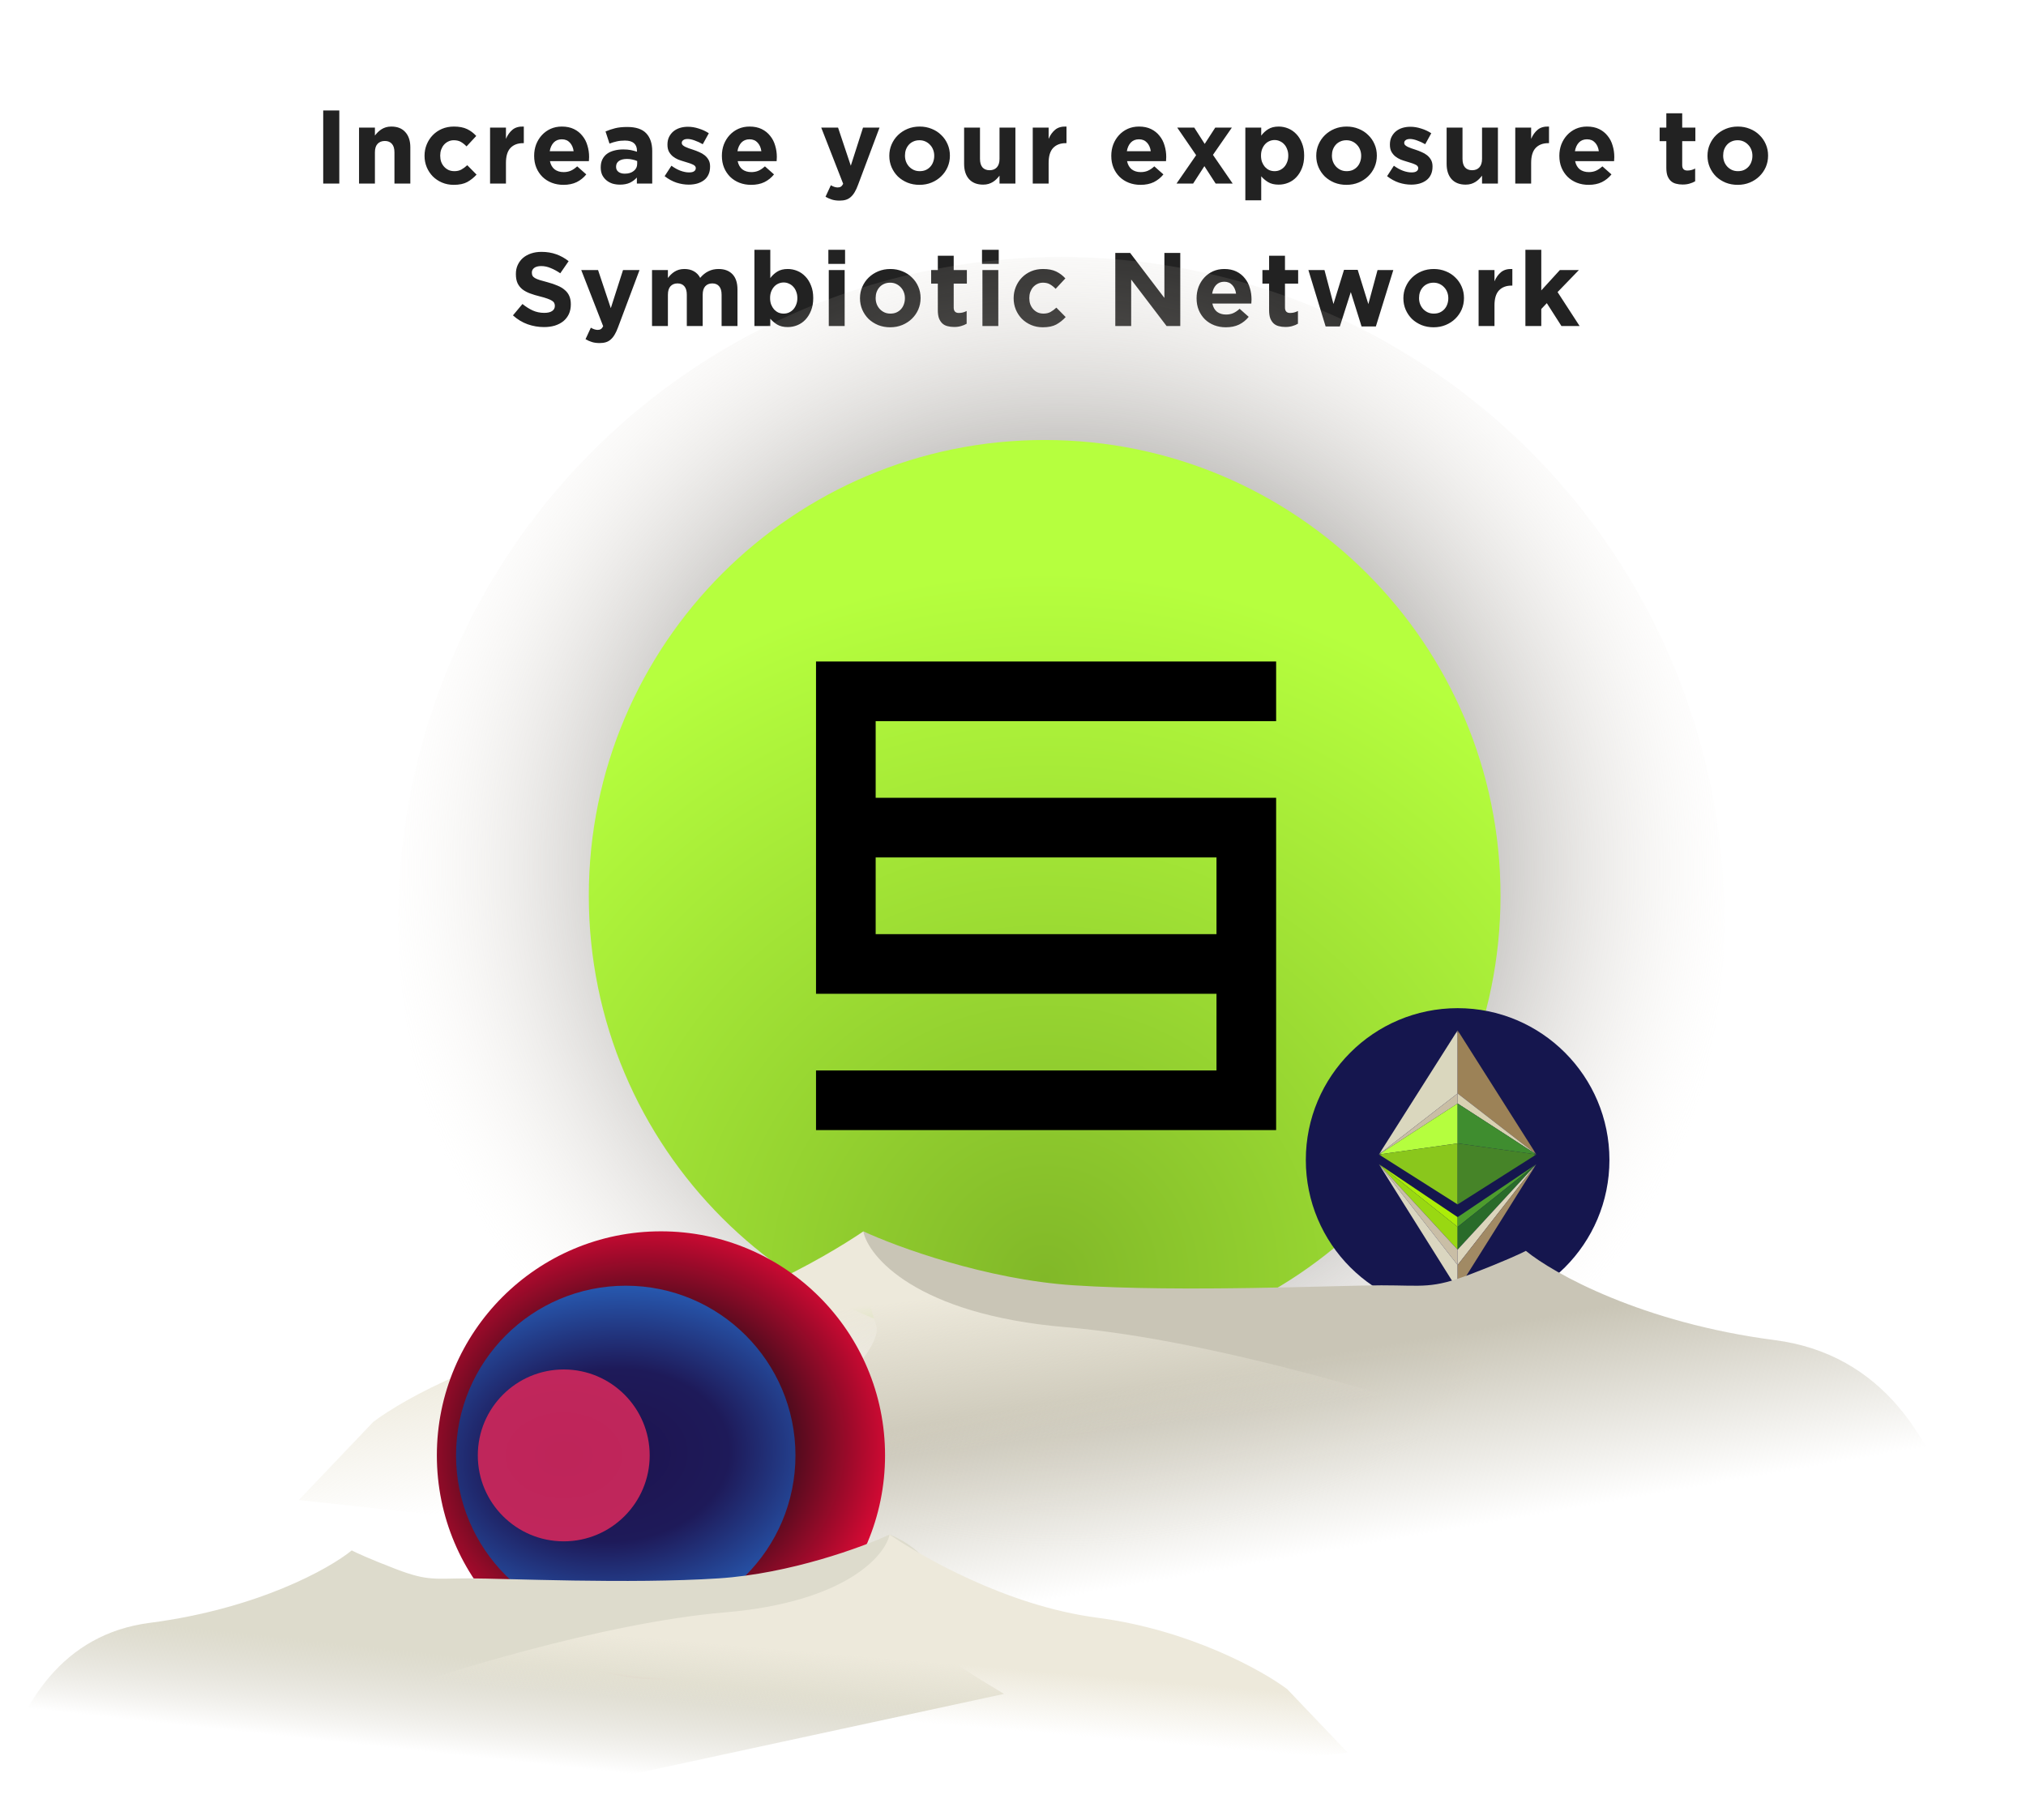 <svg width="640" height="575" viewBox="0 0 640 575" fill="none" xmlns="http://www.w3.org/2000/svg">
<g clip-path="url(#clip0_136_1782)">
<path opacity="0.6" d="M602.884 358.866C608.213 358.866 628.944 353.49 638.643 350.802V104.485H41.293V350.672H62.223C71.62 350.672 125.013 361.777 130.993 361.777C136.973 361.777 151.069 367.757 156.622 367.757C162.175 367.757 171.572 367.757 178.834 369.893C186.095 372.029 192.929 369.893 207.025 369.893H224.965L492.454 365.176C496.31 366.929 509.422 370.645 531.017 371.486C552.612 372.328 567.36 363.423 572.034 358.866H602.884Z" fill="url(#paint0_radial_136_1782)" fill-opacity="0.45"/>
<path d="M107.182 58H102.1V34.9H107.182V58ZM129.62 58H124.604V48.133C124.604 46.945 124.34 46.054 123.812 45.46C123.284 44.844 122.536 44.536 121.568 44.536C120.6 44.536 119.83 44.844 119.258 45.46C118.708 46.054 118.433 46.945 118.433 48.133V58H113.417V40.312H118.433V42.82C118.719 42.446 119.027 42.094 119.357 41.764C119.709 41.412 120.094 41.104 120.512 40.84C120.93 40.576 121.392 40.367 121.898 40.213C122.404 40.059 122.976 39.982 123.614 39.982C125.528 39.982 127.002 40.565 128.036 41.731C129.092 42.897 129.62 44.503 129.62 46.549V58ZM150.543 55.162C149.685 56.108 148.706 56.889 147.606 57.505C146.506 58.099 145.076 58.396 143.316 58.396C141.996 58.396 140.764 58.154 139.62 57.67C138.498 57.186 137.53 56.537 136.716 55.723C135.902 54.887 135.264 53.919 134.802 52.819C134.34 51.697 134.109 50.509 134.109 49.255V49.189C134.109 47.935 134.34 46.747 134.802 45.625C135.264 44.503 135.902 43.524 136.716 42.688C137.53 41.852 138.498 41.192 139.62 40.708C140.764 40.224 142.018 39.982 143.382 39.982C145.054 39.982 146.44 40.246 147.54 40.774C148.64 41.302 149.608 42.028 150.444 42.952L147.375 46.252C146.803 45.658 146.209 45.185 145.593 44.833C144.999 44.481 144.251 44.305 143.349 44.305C142.711 44.305 142.128 44.437 141.6 44.701C141.094 44.943 140.643 45.284 140.247 45.724C139.873 46.164 139.576 46.681 139.356 47.275C139.158 47.847 139.059 48.463 139.059 49.123V49.189C139.059 49.871 139.158 50.509 139.356 51.103C139.576 51.697 139.884 52.214 140.28 52.654C140.676 53.094 141.149 53.446 141.699 53.71C142.249 53.952 142.865 54.073 143.547 54.073C144.383 54.073 145.109 53.908 145.725 53.578C146.363 53.226 146.99 52.764 147.606 52.192L150.543 55.162ZM165.469 45.229H165.205C163.533 45.229 162.213 45.735 161.245 46.747C160.299 47.759 159.826 49.332 159.826 51.466V58H154.81V40.312H159.826V43.876C160.332 42.666 161.025 41.698 161.905 40.972C162.785 40.246 163.973 39.916 165.469 39.982V45.229ZM186.093 49.651C186.093 49.893 186.082 50.102 186.06 50.278C186.06 50.454 186.049 50.663 186.027 50.905H173.718C173.96 52.049 174.455 52.918 175.203 53.512C175.973 54.084 176.919 54.37 178.041 54.37C178.877 54.37 179.625 54.227 180.285 53.941C180.945 53.655 181.627 53.193 182.331 52.555L185.202 55.096C184.366 56.13 183.354 56.944 182.166 57.538C180.978 58.11 179.581 58.396 177.975 58.396C176.655 58.396 175.423 58.176 174.279 57.736C173.157 57.296 172.178 56.669 171.342 55.855C170.528 55.041 169.89 54.084 169.428 52.984C168.966 51.862 168.735 50.619 168.735 49.255V49.189C168.735 47.935 168.944 46.747 169.362 45.625C169.802 44.503 170.407 43.524 171.177 42.688C171.947 41.852 172.86 41.192 173.916 40.708C174.994 40.224 176.182 39.982 177.48 39.982C178.954 39.982 180.23 40.246 181.308 40.774C182.386 41.302 183.277 42.017 183.981 42.919C184.707 43.799 185.235 44.822 185.565 45.988C185.917 47.132 186.093 48.331 186.093 49.585V49.651ZM181.209 47.77C181.055 46.648 180.659 45.746 180.021 45.064C179.383 44.36 178.536 44.008 177.48 44.008C176.424 44.008 175.566 44.349 174.906 45.031C174.268 45.713 173.85 46.626 173.652 47.77H181.209ZM206.034 58H201.183V56.086C200.567 56.768 199.83 57.318 198.972 57.736C198.114 58.132 197.069 58.33 195.837 58.33C195.001 58.33 194.209 58.22 193.461 58C192.735 57.758 192.097 57.406 191.547 56.944C190.997 56.482 190.557 55.921 190.227 55.261C189.919 54.579 189.765 53.798 189.765 52.918V52.852C189.765 51.884 189.941 51.048 190.293 50.344C190.645 49.64 191.129 49.057 191.745 48.595C192.383 48.133 193.131 47.792 193.989 47.572C194.869 47.33 195.837 47.209 196.893 47.209C197.795 47.209 198.576 47.275 199.236 47.407C199.918 47.539 200.578 47.715 201.216 47.935V47.638C201.216 46.582 200.897 45.779 200.259 45.229C199.621 44.679 198.675 44.404 197.421 44.404C196.453 44.404 195.595 44.492 194.847 44.668C194.121 44.822 193.351 45.053 192.537 45.361L191.283 41.533C192.251 41.115 193.263 40.774 194.319 40.51C195.375 40.246 196.651 40.114 198.147 40.114C200.897 40.114 202.899 40.785 204.153 42.127C205.407 43.469 206.034 45.339 206.034 47.737V58ZM201.282 51.763V50.872C200.842 50.674 200.347 50.52 199.797 50.41C199.269 50.278 198.697 50.212 198.081 50.212C197.003 50.212 196.156 50.421 195.54 50.839C194.924 51.257 194.616 51.862 194.616 52.654V52.72C194.616 53.402 194.869 53.93 195.375 54.304C195.881 54.678 196.541 54.865 197.355 54.865C198.543 54.865 199.489 54.579 200.193 54.007C200.919 53.435 201.282 52.687 201.282 51.763ZM224.309 52.621C224.309 53.611 224.133 54.469 223.781 55.195C223.451 55.899 222.978 56.482 222.362 56.944C221.746 57.406 221.02 57.758 220.184 58C219.37 58.22 218.49 58.33 217.544 58.33C216.29 58.33 215.003 58.121 213.683 57.703C212.385 57.263 211.142 56.581 209.954 55.657L212.099 52.357C213.067 53.061 214.024 53.589 214.97 53.941C215.938 54.293 216.84 54.469 217.676 54.469C218.402 54.469 218.93 54.348 219.26 54.106C219.612 53.864 219.788 53.545 219.788 53.149V53.083C219.788 52.819 219.689 52.588 219.491 52.39C219.293 52.192 219.018 52.027 218.666 51.895C218.336 51.741 217.951 51.598 217.511 51.466C217.071 51.334 216.609 51.191 216.125 51.037C215.509 50.861 214.882 50.652 214.244 50.41C213.628 50.146 213.067 49.816 212.561 49.42C212.055 49.002 211.637 48.496 211.307 47.902C210.999 47.308 210.845 46.582 210.845 45.724V45.658C210.845 44.756 211.01 43.964 211.34 43.282C211.692 42.578 212.154 41.984 212.726 41.5C213.32 41.016 214.002 40.653 214.772 40.411C215.564 40.169 216.411 40.048 217.313 40.048C218.435 40.048 219.568 40.235 220.712 40.609C221.878 40.961 222.945 41.456 223.913 42.094L221.999 45.559C221.119 45.053 220.261 44.657 219.425 44.371C218.589 44.063 217.852 43.909 217.214 43.909C216.598 43.909 216.136 44.03 215.828 44.272C215.52 44.492 215.366 44.778 215.366 45.13V45.196C215.366 45.438 215.465 45.658 215.663 45.856C215.861 46.032 216.125 46.208 216.455 46.384C216.785 46.538 217.159 46.692 217.577 46.846C218.017 47 218.479 47.154 218.963 47.308C219.579 47.506 220.206 47.748 220.844 48.034C221.482 48.298 222.054 48.628 222.56 49.024C223.066 49.42 223.484 49.904 223.814 50.476C224.144 51.048 224.309 51.741 224.309 52.555V52.621ZM245.395 49.651C245.395 49.893 245.384 50.102 245.362 50.278C245.362 50.454 245.351 50.663 245.329 50.905H233.02C233.262 52.049 233.757 52.918 234.505 53.512C235.275 54.084 236.221 54.37 237.343 54.37C238.179 54.37 238.927 54.227 239.587 53.941C240.247 53.655 240.929 53.193 241.633 52.555L244.504 55.096C243.668 56.13 242.656 56.944 241.468 57.538C240.28 58.11 238.883 58.396 237.277 58.396C235.957 58.396 234.725 58.176 233.581 57.736C232.459 57.296 231.48 56.669 230.644 55.855C229.83 55.041 229.192 54.084 228.73 52.984C228.268 51.862 228.037 50.619 228.037 49.255V49.189C228.037 47.935 228.246 46.747 228.664 45.625C229.104 44.503 229.709 43.524 230.479 42.688C231.249 41.852 232.162 41.192 233.218 40.708C234.296 40.224 235.484 39.982 236.782 39.982C238.256 39.982 239.532 40.246 240.61 40.774C241.688 41.302 242.579 42.017 243.283 42.919C244.009 43.799 244.537 44.822 244.867 45.988C245.219 47.132 245.395 48.331 245.395 49.585V49.651ZM240.511 47.77C240.357 46.648 239.961 45.746 239.323 45.064C238.685 44.36 237.838 44.008 236.782 44.008C235.726 44.008 234.868 44.349 234.208 45.031C233.57 45.713 233.152 46.626 232.954 47.77H240.511ZM277.837 40.312L271.039 58.429C270.709 59.331 270.357 60.09 269.983 60.706C269.609 61.344 269.191 61.861 268.729 62.257C268.289 62.653 267.783 62.939 267.211 63.115C266.639 63.291 265.979 63.379 265.231 63.379C264.307 63.379 263.493 63.269 262.789 63.049C262.085 62.829 261.414 62.532 260.776 62.158L262.459 58.528C262.789 58.726 263.141 58.891 263.515 59.023C263.911 59.155 264.274 59.221 264.604 59.221C265.044 59.221 265.385 59.133 265.627 58.957C265.891 58.803 266.133 58.506 266.353 58.066L259.423 40.312H264.736L268.762 52.357L272.623 40.312H277.837ZM300.066 49.189C300.066 50.465 299.824 51.664 299.34 52.786C298.856 53.886 298.185 54.854 297.327 55.69C296.469 56.526 295.457 57.186 294.291 57.67C293.125 58.154 291.849 58.396 290.463 58.396C289.099 58.396 287.834 58.165 286.668 57.703C285.502 57.219 284.49 56.57 283.632 55.756C282.796 54.92 282.136 53.952 281.652 52.852C281.168 51.73 280.926 50.531 280.926 49.255V49.189C280.926 47.913 281.168 46.725 281.652 45.625C282.136 44.503 282.807 43.524 283.665 42.688C284.523 41.852 285.535 41.192 286.701 40.708C287.867 40.224 289.143 39.982 290.529 39.982C291.893 39.982 293.158 40.224 294.324 40.708C295.49 41.17 296.491 41.819 297.327 42.655C298.185 43.469 298.856 44.437 299.34 45.559C299.824 46.659 300.066 47.847 300.066 49.123V49.189ZM295.116 49.255V49.189C295.116 48.529 295.006 47.913 294.786 47.341C294.566 46.747 294.247 46.23 293.829 45.79C293.411 45.328 292.916 44.965 292.344 44.701C291.772 44.437 291.145 44.305 290.463 44.305C289.737 44.305 289.088 44.437 288.516 44.701C287.966 44.943 287.493 45.284 287.097 45.724C286.701 46.164 286.393 46.681 286.173 47.275C285.975 47.847 285.876 48.463 285.876 49.123V49.189C285.876 49.849 285.986 50.476 286.206 51.07C286.426 51.642 286.745 52.159 287.163 52.621C287.581 53.061 288.065 53.413 288.615 53.677C289.187 53.941 289.825 54.073 290.529 54.073C291.255 54.073 291.893 53.952 292.443 53.71C293.015 53.446 293.499 53.094 293.895 52.654C294.291 52.214 294.588 51.708 294.786 51.136C295.006 50.542 295.116 49.915 295.116 49.255ZM320.759 58H315.743V55.492C315.457 55.866 315.138 56.229 314.786 56.581C314.456 56.911 314.082 57.208 313.664 57.472C313.246 57.736 312.784 57.945 312.278 58.099C311.772 58.253 311.2 58.33 310.562 58.33C308.648 58.33 307.163 57.747 306.107 56.581C305.073 55.415 304.556 53.809 304.556 51.763V40.312H309.572V50.179C309.572 51.367 309.836 52.269 310.364 52.885C310.892 53.479 311.64 53.776 312.608 53.776C313.576 53.776 314.335 53.479 314.885 52.885C315.457 52.269 315.743 51.367 315.743 50.179V40.312H320.759V58ZM336.897 45.229H336.633C334.961 45.229 333.641 45.735 332.673 46.747C331.727 47.759 331.254 49.332 331.254 51.466V58H326.238V40.312H331.254V43.876C331.76 42.666 332.453 41.698 333.333 40.972C334.213 40.246 335.401 39.916 336.897 39.982V45.229ZM368.405 49.651C368.405 49.893 368.394 50.102 368.372 50.278C368.372 50.454 368.361 50.663 368.339 50.905H356.03C356.272 52.049 356.767 52.918 357.515 53.512C358.285 54.084 359.231 54.37 360.353 54.37C361.189 54.37 361.937 54.227 362.597 53.941C363.257 53.655 363.939 53.193 364.643 52.555L367.514 55.096C366.678 56.13 365.666 56.944 364.478 57.538C363.29 58.11 361.893 58.396 360.287 58.396C358.967 58.396 357.735 58.176 356.591 57.736C355.469 57.296 354.49 56.669 353.654 55.855C352.84 55.041 352.202 54.084 351.74 52.984C351.278 51.862 351.047 50.619 351.047 49.255V49.189C351.047 47.935 351.256 46.747 351.674 45.625C352.114 44.503 352.719 43.524 353.489 42.688C354.259 41.852 355.172 41.192 356.228 40.708C357.306 40.224 358.494 39.982 359.792 39.982C361.266 39.982 362.542 40.246 363.62 40.774C364.698 41.302 365.589 42.017 366.293 42.919C367.019 43.799 367.547 44.822 367.877 45.988C368.229 47.132 368.405 48.331 368.405 49.585V49.651ZM363.521 47.77C363.367 46.648 362.971 45.746 362.333 45.064C361.695 44.36 360.848 44.008 359.792 44.008C358.736 44.008 357.878 44.349 357.218 45.031C356.58 45.713 356.162 46.626 355.964 47.77H363.521ZM389.402 58H384.023L380.459 52.489L376.895 58H371.648L377.852 49.024L371.879 40.312H377.258L380.558 45.46L383.891 40.312H389.138L383.165 48.925L389.402 58ZM411.974 49.189C411.974 50.663 411.743 51.972 411.281 53.116C410.841 54.238 410.247 55.195 409.499 55.987C408.773 56.757 407.926 57.34 406.958 57.736C405.99 58.132 404.978 58.33 403.922 58.33C402.58 58.33 401.469 58.066 400.589 57.538C399.731 57.01 399.005 56.394 398.411 55.69V63.28H393.395V40.312H398.411V42.853C399.027 42.017 399.764 41.335 400.622 40.807C401.502 40.257 402.602 39.982 403.922 39.982C404.956 39.982 405.957 40.18 406.925 40.576C407.893 40.972 408.751 41.566 409.499 42.358C410.247 43.128 410.841 44.085 411.281 45.229C411.743 46.351 411.974 47.649 411.974 49.123V49.189ZM406.958 49.189V49.123C406.958 48.397 406.837 47.737 406.595 47.143C406.375 46.527 406.067 46.01 405.671 45.592C405.275 45.152 404.813 44.822 404.285 44.602C403.779 44.36 403.229 44.239 402.635 44.239C402.041 44.239 401.48 44.36 400.952 44.602C400.446 44.822 399.995 45.152 399.599 45.592C399.225 46.01 398.917 46.527 398.675 47.143C398.455 47.737 398.345 48.397 398.345 49.123V49.189C398.345 49.915 398.455 50.586 398.675 51.202C398.917 51.796 399.225 52.313 399.599 52.753C399.995 53.171 400.446 53.501 400.952 53.743C401.48 53.963 402.041 54.073 402.635 54.073C403.229 54.073 403.779 53.963 404.285 53.743C404.813 53.501 405.275 53.171 405.671 52.753C406.067 52.313 406.375 51.796 406.595 51.202C406.837 50.608 406.958 49.937 406.958 49.189ZM434.935 49.189C434.935 50.465 434.693 51.664 434.209 52.786C433.725 53.886 433.054 54.854 432.196 55.69C431.338 56.526 430.326 57.186 429.16 57.67C427.994 58.154 426.718 58.396 425.332 58.396C423.968 58.396 422.703 58.165 421.537 57.703C420.371 57.219 419.359 56.57 418.501 55.756C417.665 54.92 417.005 53.952 416.521 52.852C416.037 51.73 415.795 50.531 415.795 49.255V49.189C415.795 47.913 416.037 46.725 416.521 45.625C417.005 44.503 417.676 43.524 418.534 42.688C419.392 41.852 420.404 41.192 421.57 40.708C422.736 40.224 424.012 39.982 425.398 39.982C426.762 39.982 428.027 40.224 429.193 40.708C430.359 41.17 431.36 41.819 432.196 42.655C433.054 43.469 433.725 44.437 434.209 45.559C434.693 46.659 434.935 47.847 434.935 49.123V49.189ZM429.985 49.255V49.189C429.985 48.529 429.875 47.913 429.655 47.341C429.435 46.747 429.116 46.23 428.698 45.79C428.28 45.328 427.785 44.965 427.213 44.701C426.641 44.437 426.014 44.305 425.332 44.305C424.606 44.305 423.957 44.437 423.385 44.701C422.835 44.943 422.362 45.284 421.966 45.724C421.57 46.164 421.262 46.681 421.042 47.275C420.844 47.847 420.745 48.463 420.745 49.123V49.189C420.745 49.849 420.855 50.476 421.075 51.07C421.295 51.642 421.614 52.159 422.032 52.621C422.45 53.061 422.934 53.413 423.484 53.677C424.056 53.941 424.694 54.073 425.398 54.073C426.124 54.073 426.762 53.952 427.312 53.71C427.884 53.446 428.368 53.094 428.764 52.654C429.16 52.214 429.457 51.708 429.655 51.136C429.875 50.542 429.985 49.915 429.985 49.255ZM452.526 52.621C452.526 53.611 452.35 54.469 451.998 55.195C451.668 55.899 451.195 56.482 450.579 56.944C449.963 57.406 449.237 57.758 448.401 58C447.587 58.22 446.707 58.33 445.761 58.33C444.507 58.33 443.22 58.121 441.9 57.703C440.602 57.263 439.359 56.581 438.171 55.657L440.316 52.357C441.284 53.061 442.241 53.589 443.187 53.941C444.155 54.293 445.057 54.469 445.893 54.469C446.619 54.469 447.147 54.348 447.477 54.106C447.829 53.864 448.005 53.545 448.005 53.149V53.083C448.005 52.819 447.906 52.588 447.708 52.39C447.51 52.192 447.235 52.027 446.883 51.895C446.553 51.741 446.168 51.598 445.728 51.466C445.288 51.334 444.826 51.191 444.342 51.037C443.726 50.861 443.099 50.652 442.461 50.41C441.845 50.146 441.284 49.816 440.778 49.42C440.272 49.002 439.854 48.496 439.524 47.902C439.216 47.308 439.062 46.582 439.062 45.724V45.658C439.062 44.756 439.227 43.964 439.557 43.282C439.909 42.578 440.371 41.984 440.943 41.5C441.537 41.016 442.219 40.653 442.989 40.411C443.781 40.169 444.628 40.048 445.53 40.048C446.652 40.048 447.785 40.235 448.929 40.609C450.095 40.961 451.162 41.456 452.13 42.094L450.216 45.559C449.336 45.053 448.478 44.657 447.642 44.371C446.806 44.063 446.069 43.909 445.431 43.909C444.815 43.909 444.353 44.03 444.045 44.272C443.737 44.492 443.583 44.778 443.583 45.13V45.196C443.583 45.438 443.682 45.658 443.88 45.856C444.078 46.032 444.342 46.208 444.672 46.384C445.002 46.538 445.376 46.692 445.794 46.846C446.234 47 446.696 47.154 447.18 47.308C447.796 47.506 448.423 47.748 449.061 48.034C449.699 48.298 450.271 48.628 450.777 49.024C451.283 49.42 451.701 49.904 452.031 50.476C452.361 51.048 452.526 51.741 452.526 52.555V52.621ZM473.183 58H468.167V55.492C467.881 55.866 467.562 56.229 467.21 56.581C466.88 56.911 466.506 57.208 466.088 57.472C465.67 57.736 465.208 57.945 464.702 58.099C464.196 58.253 463.624 58.33 462.986 58.33C461.072 58.33 459.587 57.747 458.531 56.581C457.497 55.415 456.98 53.809 456.98 51.763V40.312H461.996V50.179C461.996 51.367 462.26 52.269 462.788 52.885C463.316 53.479 464.064 53.776 465.032 53.776C466 53.776 466.759 53.479 467.309 52.885C467.881 52.269 468.167 51.367 468.167 50.179V40.312H473.183V58ZM489.321 45.229H489.057C487.385 45.229 486.065 45.735 485.097 46.747C484.151 47.759 483.678 49.332 483.678 51.466V58H478.662V40.312H483.678V43.876C484.184 42.666 484.877 41.698 485.757 40.972C486.637 40.246 487.825 39.916 489.321 39.982V45.229ZM509.945 49.651C509.945 49.893 509.934 50.102 509.912 50.278C509.912 50.454 509.901 50.663 509.879 50.905H497.57C497.812 52.049 498.307 52.918 499.055 53.512C499.825 54.084 500.771 54.37 501.893 54.37C502.729 54.37 503.477 54.227 504.137 53.941C504.797 53.655 505.479 53.193 506.183 52.555L509.054 55.096C508.218 56.13 507.206 56.944 506.018 57.538C504.83 58.11 503.433 58.396 501.827 58.396C500.507 58.396 499.275 58.176 498.131 57.736C497.009 57.296 496.03 56.669 495.194 55.855C494.38 55.041 493.742 54.084 493.28 52.984C492.818 51.862 492.587 50.619 492.587 49.255V49.189C492.587 47.935 492.796 46.747 493.214 45.625C493.654 44.503 494.259 43.524 495.029 42.688C495.799 41.852 496.712 41.192 497.768 40.708C498.846 40.224 500.034 39.982 501.332 39.982C502.806 39.982 504.082 40.246 505.16 40.774C506.238 41.302 507.129 42.017 507.833 42.919C508.559 43.799 509.087 44.822 509.417 45.988C509.769 47.132 509.945 48.331 509.945 49.585V49.651ZM505.061 47.77C504.907 46.648 504.511 45.746 503.873 45.064C503.235 44.36 502.388 44.008 501.332 44.008C500.276 44.008 499.418 44.349 498.758 45.031C498.12 45.713 497.702 46.626 497.504 47.77H505.061ZM535.49 57.274C534.962 57.582 534.379 57.824 533.741 58C533.103 58.198 532.366 58.297 531.53 58.297C530.76 58.297 530.056 58.209 529.418 58.033C528.802 57.879 528.263 57.593 527.801 57.175C527.361 56.757 527.009 56.218 526.745 55.558C526.503 54.876 526.382 54.018 526.382 52.984V44.602H524.27V40.312H526.382V35.791H531.398V40.312H535.556V44.602H531.398V52.159C531.398 53.303 531.937 53.875 533.015 53.875C533.895 53.875 534.72 53.666 535.49 53.248V57.274ZM558.525 49.189C558.525 50.465 558.283 51.664 557.799 52.786C557.315 53.886 556.644 54.854 555.786 55.69C554.928 56.526 553.916 57.186 552.75 57.67C551.584 58.154 550.308 58.396 548.922 58.396C547.558 58.396 546.293 58.165 545.127 57.703C543.961 57.219 542.949 56.57 542.091 55.756C541.255 54.92 540.595 53.952 540.111 52.852C539.627 51.73 539.385 50.531 539.385 49.255V49.189C539.385 47.913 539.627 46.725 540.111 45.625C540.595 44.503 541.266 43.524 542.124 42.688C542.982 41.852 543.994 41.192 545.16 40.708C546.326 40.224 547.602 39.982 548.988 39.982C550.352 39.982 551.617 40.224 552.783 40.708C553.949 41.17 554.95 41.819 555.786 42.655C556.644 43.469 557.315 44.437 557.799 45.559C558.283 46.659 558.525 47.847 558.525 49.123V49.189ZM553.575 49.255V49.189C553.575 48.529 553.465 47.913 553.245 47.341C553.025 46.747 552.706 46.23 552.288 45.79C551.87 45.328 551.375 44.965 550.803 44.701C550.231 44.437 549.604 44.305 548.922 44.305C548.196 44.305 547.547 44.437 546.975 44.701C546.425 44.943 545.952 45.284 545.556 45.724C545.16 46.164 544.852 46.681 544.632 47.275C544.434 47.847 544.335 48.463 544.335 49.123V49.189C544.335 49.849 544.445 50.476 544.665 51.07C544.885 51.642 545.204 52.159 545.622 52.621C546.04 53.061 546.524 53.413 547.074 53.677C547.646 53.941 548.284 54.073 548.988 54.073C549.714 54.073 550.352 53.952 550.902 53.71C551.474 53.446 551.958 53.094 552.354 52.654C552.75 52.214 553.047 51.708 553.245 51.136C553.465 50.542 553.575 49.915 553.575 49.255ZM180.321 96.169C180.321 97.313 180.112 98.336 179.694 99.238C179.276 100.118 178.693 100.866 177.945 101.482C177.197 102.076 176.306 102.538 175.272 102.868C174.238 103.176 173.094 103.33 171.84 103.33C170.08 103.33 168.353 103.033 166.659 102.439C164.965 101.823 163.425 100.888 162.039 99.634L165.042 96.037C166.098 96.895 167.176 97.577 168.276 98.083C169.398 98.589 170.619 98.842 171.939 98.842C172.995 98.842 173.809 98.655 174.381 98.281C174.975 97.885 175.272 97.346 175.272 96.664V96.598C175.272 96.268 175.206 95.982 175.074 95.74C174.964 95.476 174.733 95.234 174.381 95.014C174.051 94.794 173.578 94.574 172.962 94.354C172.368 94.134 171.587 93.903 170.619 93.661C169.453 93.375 168.397 93.056 167.451 92.704C166.505 92.352 165.702 91.923 165.042 91.417C164.382 90.889 163.865 90.24 163.491 89.47C163.139 88.7 162.963 87.743 162.963 86.599V86.533C162.963 85.477 163.161 84.531 163.557 83.695C163.953 82.837 164.503 82.1 165.207 81.484C165.933 80.868 166.791 80.395 167.781 80.065C168.771 79.735 169.86 79.57 171.048 79.57C172.742 79.57 174.293 79.823 175.701 80.329C177.131 80.835 178.44 81.561 179.628 82.507L176.988 86.335C175.954 85.631 174.942 85.081 173.952 84.685C172.962 84.267 171.972 84.058 170.982 84.058C169.992 84.058 169.244 84.256 168.738 84.652C168.254 85.026 168.012 85.499 168.012 86.071V86.137C168.012 86.511 168.078 86.841 168.21 87.127C168.364 87.391 168.628 87.633 169.002 87.853C169.376 88.073 169.882 88.282 170.52 88.48C171.18 88.678 172.005 88.909 172.995 89.173C174.161 89.481 175.195 89.833 176.097 90.229C177.021 90.603 177.791 91.065 178.407 91.615C179.045 92.143 179.518 92.77 179.826 93.496C180.156 94.222 180.321 95.091 180.321 96.103V96.169ZM202.023 85.312L195.225 103.429C194.895 104.331 194.543 105.09 194.169 105.706C193.795 106.344 193.377 106.861 192.915 107.257C192.475 107.653 191.969 107.939 191.397 108.115C190.825 108.291 190.165 108.379 189.417 108.379C188.493 108.379 187.679 108.269 186.975 108.049C186.271 107.829 185.6 107.532 184.962 107.158L186.645 103.528C186.975 103.726 187.327 103.891 187.701 104.023C188.097 104.155 188.46 104.221 188.79 104.221C189.23 104.221 189.571 104.133 189.813 103.957C190.077 103.803 190.319 103.506 190.539 103.066L183.609 85.312H188.922L192.948 97.357L196.809 85.312H202.023ZM232.964 103H227.948V93.133C227.948 91.945 227.695 91.054 227.189 90.46C226.683 89.844 225.957 89.536 225.011 89.536C224.065 89.536 223.317 89.844 222.767 90.46C222.239 91.054 221.975 91.945 221.975 93.133V103H216.959V93.133C216.959 91.945 216.706 91.054 216.2 90.46C215.694 89.844 214.968 89.536 214.022 89.536C213.076 89.536 212.328 89.844 211.778 90.46C211.25 91.054 210.986 91.945 210.986 93.133V103H205.97V85.312H210.986V87.82C211.272 87.446 211.58 87.094 211.91 86.764C212.262 86.412 212.647 86.104 213.065 85.84C213.483 85.576 213.945 85.367 214.451 85.213C214.979 85.059 215.562 84.982 216.2 84.982C217.366 84.982 218.367 85.224 219.203 85.708C220.061 86.192 220.721 86.885 221.183 87.787C221.953 86.863 222.811 86.17 223.757 85.708C224.703 85.224 225.781 84.982 226.991 84.982C228.861 84.982 230.324 85.532 231.38 86.632C232.436 87.732 232.964 89.349 232.964 91.483V103ZM256.895 94.189C256.895 95.663 256.664 96.972 256.202 98.116C255.762 99.238 255.168 100.195 254.42 100.987C253.694 101.757 252.847 102.34 251.879 102.736C250.911 103.132 249.899 103.33 248.843 103.33C247.501 103.33 246.39 103.066 245.51 102.538C244.652 102.01 243.926 101.394 243.332 100.69V103H238.316V78.91H243.332V87.853C243.948 87.017 244.685 86.335 245.543 85.807C246.423 85.257 247.523 84.982 248.843 84.982C249.877 84.982 250.878 85.18 251.846 85.576C252.814 85.972 253.672 86.566 254.42 87.358C255.168 88.128 255.762 89.085 256.202 90.229C256.664 91.351 256.895 92.649 256.895 94.123V94.189ZM251.879 94.189V94.123C251.879 93.397 251.758 92.737 251.516 92.143C251.296 91.527 250.988 91.01 250.592 90.592C250.196 90.152 249.734 89.822 249.206 89.602C248.7 89.36 248.15 89.239 247.556 89.239C246.962 89.239 246.401 89.36 245.873 89.602C245.367 89.822 244.916 90.152 244.52 90.592C244.146 91.01 243.838 91.527 243.596 92.143C243.376 92.737 243.266 93.397 243.266 94.123V94.189C243.266 94.915 243.376 95.586 243.596 96.202C243.838 96.796 244.146 97.313 244.52 97.753C244.916 98.171 245.367 98.501 245.873 98.743C246.401 98.963 246.962 99.073 247.556 99.073C248.15 99.073 248.7 98.963 249.206 98.743C249.734 98.501 250.196 98.171 250.592 97.753C250.988 97.313 251.296 96.796 251.516 96.202C251.758 95.608 251.879 94.937 251.879 94.189ZM266.954 83.365H261.674V78.91H266.954V83.365ZM266.822 103H261.806V85.312H266.822V103ZM290.805 94.189C290.805 95.465 290.563 96.664 290.079 97.786C289.595 98.886 288.924 99.854 288.066 100.69C287.208 101.526 286.196 102.186 285.03 102.67C283.864 103.154 282.588 103.396 281.202 103.396C279.838 103.396 278.573 103.165 277.407 102.703C276.241 102.219 275.229 101.57 274.371 100.756C273.535 99.92 272.875 98.952 272.391 97.852C271.907 96.73 271.665 95.531 271.665 94.255V94.189C271.665 92.913 271.907 91.725 272.391 90.625C272.875 89.503 273.546 88.524 274.404 87.688C275.262 86.852 276.274 86.192 277.44 85.708C278.606 85.224 279.882 84.982 281.268 84.982C282.632 84.982 283.897 85.224 285.063 85.708C286.229 86.17 287.23 86.819 288.066 87.655C288.924 88.469 289.595 89.437 290.079 90.559C290.563 91.659 290.805 92.847 290.805 94.123V94.189ZM285.855 94.255V94.189C285.855 93.529 285.745 92.913 285.525 92.341C285.305 91.747 284.986 91.23 284.568 90.79C284.15 90.328 283.655 89.965 283.083 89.701C282.511 89.437 281.884 89.305 281.202 89.305C280.476 89.305 279.827 89.437 279.255 89.701C278.705 89.943 278.232 90.284 277.836 90.724C277.44 91.164 277.132 91.681 276.912 92.275C276.714 92.847 276.615 93.463 276.615 94.123V94.189C276.615 94.849 276.725 95.476 276.945 96.07C277.165 96.642 277.484 97.159 277.902 97.621C278.32 98.061 278.804 98.413 279.354 98.677C279.926 98.941 280.564 99.073 281.268 99.073C281.994 99.073 282.632 98.952 283.182 98.71C283.754 98.446 284.238 98.094 284.634 97.654C285.03 97.214 285.327 96.708 285.525 96.136C285.745 95.542 285.855 94.915 285.855 94.255ZM305.36 102.274C304.832 102.582 304.249 102.824 303.611 103C302.973 103.198 302.236 103.297 301.4 103.297C300.63 103.297 299.926 103.209 299.288 103.033C298.672 102.879 298.133 102.593 297.671 102.175C297.231 101.757 296.879 101.218 296.615 100.558C296.373 99.876 296.252 99.018 296.252 97.984V89.602H294.14V85.312H296.252V80.791H301.268V85.312H305.426V89.602H301.268V97.159C301.268 98.303 301.807 98.875 302.885 98.875C303.765 98.875 304.59 98.666 305.36 98.248V102.274ZM315.492 83.365H310.212V78.91H315.492V83.365ZM315.36 103H310.344V85.312H315.36V103ZM336.637 100.162C335.779 101.108 334.8 101.889 333.7 102.505C332.6 103.099 331.17 103.396 329.41 103.396C328.09 103.396 326.858 103.154 325.714 102.67C324.592 102.186 323.624 101.537 322.81 100.723C321.996 99.887 321.358 98.919 320.896 97.819C320.434 96.697 320.203 95.509 320.203 94.255V94.189C320.203 92.935 320.434 91.747 320.896 90.625C321.358 89.503 321.996 88.524 322.81 87.688C323.624 86.852 324.592 86.192 325.714 85.708C326.858 85.224 328.112 84.982 329.476 84.982C331.148 84.982 332.534 85.246 333.634 85.774C334.734 86.302 335.702 87.028 336.538 87.952L333.469 91.252C332.897 90.658 332.303 90.185 331.687 89.833C331.093 89.481 330.345 89.305 329.443 89.305C328.805 89.305 328.222 89.437 327.694 89.701C327.188 89.943 326.737 90.284 326.341 90.724C325.967 91.164 325.67 91.681 325.45 92.275C325.252 92.847 325.153 93.463 325.153 94.123V94.189C325.153 94.871 325.252 95.509 325.45 96.103C325.67 96.697 325.978 97.214 326.374 97.654C326.77 98.094 327.243 98.446 327.793 98.71C328.343 98.952 328.959 99.073 329.641 99.073C330.477 99.073 331.203 98.908 331.819 98.578C332.457 98.226 333.084 97.764 333.7 97.192L336.637 100.162ZM372.841 103H368.518L357.331 88.315V103H352.315V79.9H357.001L367.825 94.123V79.9H372.841V103ZM395.349 94.651C395.349 94.893 395.338 95.102 395.316 95.278C395.316 95.454 395.305 95.663 395.283 95.905H382.974C383.216 97.049 383.711 97.918 384.459 98.512C385.229 99.084 386.175 99.37 387.297 99.37C388.133 99.37 388.881 99.227 389.541 98.941C390.201 98.655 390.883 98.193 391.587 97.555L394.458 100.096C393.622 101.13 392.61 101.944 391.422 102.538C390.234 103.11 388.837 103.396 387.231 103.396C385.911 103.396 384.679 103.176 383.535 102.736C382.413 102.296 381.434 101.669 380.598 100.855C379.784 100.041 379.146 99.084 378.684 97.984C378.222 96.862 377.991 95.619 377.991 94.255V94.189C377.991 92.935 378.2 91.747 378.618 90.625C379.058 89.503 379.663 88.524 380.433 87.688C381.203 86.852 382.116 86.192 383.172 85.708C384.25 85.224 385.438 84.982 386.736 84.982C388.21 84.982 389.486 85.246 390.564 85.774C391.642 86.302 392.533 87.017 393.237 87.919C393.963 88.799 394.491 89.822 394.821 90.988C395.173 92.132 395.349 93.331 395.349 94.585V94.651ZM390.465 92.77C390.311 91.648 389.915 90.746 389.277 90.064C388.639 89.36 387.792 89.008 386.736 89.008C385.68 89.008 384.822 89.349 384.162 90.031C383.524 90.713 383.106 91.626 382.908 92.77H390.465ZM410.01 102.274C409.482 102.582 408.899 102.824 408.261 103C407.623 103.198 406.886 103.297 406.05 103.297C405.28 103.297 404.576 103.209 403.938 103.033C403.322 102.879 402.783 102.593 402.321 102.175C401.881 101.757 401.529 101.218 401.265 100.558C401.023 99.876 400.902 99.018 400.902 97.984V89.602H398.79V85.312H400.902V80.791H405.918V85.312H410.076V89.602H405.918V97.159C405.918 98.303 406.457 98.875 407.535 98.875C408.415 98.875 409.24 98.666 410.01 98.248V102.274ZM440.14 85.312L434.629 103.132H430.108L426.709 92.275L423.244 103.132H418.756L413.311 85.312H418.393L421.231 96.037L424.564 85.246H428.887L432.253 96.07L435.157 85.312H440.14ZM462.459 94.189C462.459 95.465 462.217 96.664 461.733 97.786C461.249 98.886 460.578 99.854 459.72 100.69C458.862 101.526 457.85 102.186 456.684 102.67C455.518 103.154 454.242 103.396 452.856 103.396C451.492 103.396 450.227 103.165 449.061 102.703C447.895 102.219 446.883 101.57 446.025 100.756C445.189 99.92 444.529 98.952 444.045 97.852C443.561 96.73 443.319 95.531 443.319 94.255V94.189C443.319 92.913 443.561 91.725 444.045 90.625C444.529 89.503 445.2 88.524 446.058 87.688C446.916 86.852 447.928 86.192 449.094 85.708C450.26 85.224 451.536 84.982 452.922 84.982C454.286 84.982 455.551 85.224 456.717 85.708C457.883 86.17 458.884 86.819 459.72 87.655C460.578 88.469 461.249 89.437 461.733 90.559C462.217 91.659 462.459 92.847 462.459 94.123V94.189ZM457.509 94.255V94.189C457.509 93.529 457.399 92.913 457.179 92.341C456.959 91.747 456.64 91.23 456.222 90.79C455.804 90.328 455.309 89.965 454.737 89.701C454.165 89.437 453.538 89.305 452.856 89.305C452.13 89.305 451.481 89.437 450.909 89.701C450.359 89.943 449.886 90.284 449.49 90.724C449.094 91.164 448.786 91.681 448.566 92.275C448.368 92.847 448.269 93.463 448.269 94.123V94.189C448.269 94.849 448.379 95.476 448.599 96.07C448.819 96.642 449.138 97.159 449.556 97.621C449.974 98.061 450.458 98.413 451.008 98.677C451.58 98.941 452.218 99.073 452.922 99.073C453.648 99.073 454.286 98.952 454.836 98.71C455.408 98.446 455.892 98.094 456.288 97.654C456.684 97.214 456.981 96.708 457.179 96.136C457.399 95.542 457.509 94.915 457.509 94.255ZM477.74 90.229H477.476C475.804 90.229 474.484 90.735 473.516 91.747C472.57 92.759 472.097 94.332 472.097 96.466V103H467.081V85.312H472.097V88.876C472.603 87.666 473.296 86.698 474.176 85.972C475.056 85.246 476.244 84.916 477.74 84.982V90.229ZM498.991 103H493.249L488.629 95.773L486.88 97.621V103H481.864V78.91H486.88V91.747L492.754 85.312H498.76L492.028 92.275L498.991 103Z" fill="#222222"/>
<circle cx="335.259" cy="290.672" r="209.463" fill="url(#paint1_radial_136_1782)"/>
<circle cx="335.258" cy="283" r="129.258" fill="black"/>
<path fill-rule="evenodd" clip-rule="evenodd" d="M330 427C409.529 427 474 362.529 474 283C474 203.471 409.529 139 330 139C250.471 139 186 203.471 186 283C186 362.529 250.471 427 330 427ZM257.776 208.981H403.122V227.822H276.617V252.047H403.122V255.636V270.888V295.112V313.953V338.178V357.019H384.281H257.776V338.178H384.281V313.953L276.617 313.953H257.776V295.112V270.888V252.047V227.822V212.57V208.981ZM276.617 295.112H384.281V270.888H276.617V295.112Z" fill="url(#paint2_radial_136_1782)"/>
<path d="M508.408 366.454C508.408 339.97 486.939 318.5 460.454 318.5C433.97 318.5 412.5 339.97 412.5 366.454C412.5 392.939 433.97 414.408 460.454 414.408C486.939 414.408 508.408 392.939 508.408 366.454Z" fill="#15164E"/>
<mask id="mask0_136_1782" style="mask-type:luminance" maskUnits="userSpaceOnUse" x="435" y="325" width="51" height="83">
<path d="M485.328 325.479H435.579V407.43H485.328V325.479Z" fill="white"/>
</mask>
<g mask="url(#mask0_136_1782)">
<path d="M460.454 345.441L435.58 364.718L460.454 325.488V345.441Z" fill="#DAD7BE"/>
<path d="M460.453 345.441L485.327 364.718L460.453 325.488V345.441Z" fill="#9C8257"/>
<path d="M460.454 345.441L435.58 364.718L460.454 348.616V345.441Z" fill="#C9BEA5"/>
<path d="M460.453 345.441L485.327 364.718L460.453 348.616V345.441Z" fill="#D9D1B2"/>
<path d="M460.454 361.218L435.58 364.718L460.454 348.616V361.218Z" fill="#B5FE3E"/>
<path d="M460.453 361.218L485.327 364.718L460.453 348.616V361.218Z" fill="#3F8D2F"/>
<path d="M460.454 361.218L435.58 364.718L460.454 380.497V361.218Z" fill="#8AC71C"/>
<path d="M460.453 361.218L485.327 364.718L460.453 380.497V361.218Z" fill="#468428"/>
<path d="M460.454 387.607L435.58 367.783L460.454 384.519V387.607Z" fill="#ACED08"/>
<path d="M460.453 387.607L485.327 367.783L460.453 384.519V387.607Z" fill="#4D9C2D"/>
<path d="M460.454 387.607L435.58 367.783L460.454 394.792V387.607Z" fill="#99D812"/>
<path d="M460.453 387.607L485.327 367.783L460.453 394.791V387.607Z" fill="#296B2A"/>
<path d="M460.454 399.653L435.58 367.783L460.454 394.792V399.653Z" fill="#C9BEA6"/>
<path d="M460.453 399.653L485.327 367.783L460.453 394.791V399.653Z" fill="#DCD5BC"/>
<path d="M460.454 399.653L435.58 367.783L460.454 407.419V399.653Z" fill="#DAD6C0"/>
<path d="M460.453 399.653L485.327 367.783L460.453 407.419V399.653Z" fill="#A18A64"/>
</g>
<path d="M276.773 418.665C281.769 433.651 192.028 496.337 207.768 506.744L512.858 611.27L628.955 542.763C624.4 531.725 628.955 432.252 560.661 423.373C518.612 417.907 490.711 402.299 482.016 395.178C480.493 395.985 474.92 398.565 464.813 402.436C452.179 407.274 449.76 406.055 436.32 406.055C422.88 406.055 373.802 408.312 339.202 406.055C311.522 404.25 283.341 393.933 272.71 389C272.71 389 270.529 399.933 276.773 418.665Z" fill="url(#paint3_linear_136_1782)"/>
<path d="M191.793 421.382C156.04 426.059 127.658 441.864 117.936 449.182L94.388 473.893L463.843 514.154L475.389 453.124C448.937 443.518 384.171 423.303 336.724 419.293C289.277 415.284 274.248 396.829 272.716 389.032C260.604 397.246 227.545 416.704 191.793 421.382Z" fill="url(#paint4_linear_136_1782)"/>
<circle cx="208.791" cy="459.791" r="70.791" fill="url(#paint5_radial_136_1782)"/>
<g filter="url(#filter0_i_136_1782)">
<circle cx="197.671" cy="459.791" r="53.609" fill="url(#paint6_radial_136_1782)"/>
</g>
<g filter="url(#filter1_i_136_1782)">
<circle cx="178.083" cy="459.791" r="27.148" fill="url(#paint7_radial_136_1782)"/>
</g>
<path d="M294.582 506.754C290.528 518.918 297.521 523.345 317.173 535.137L148.201 571.629L-8.155 609.6C-4.458 600.641 -8.155 519.901 47.277 512.695C81.407 508.258 104.054 495.589 111.111 489.81C112.347 490.464 116.871 492.559 125.074 495.701C135.329 499.628 137.292 498.638 148.201 498.638C159.11 498.638 198.945 500.47 227.029 498.638C249.496 497.173 272.37 488.799 280.999 484.795C280.999 484.795 299.65 491.55 294.582 506.754Z" fill="url(#paint8_linear_136_1782)"/>
<path d="M346.676 511.078C375.696 514.875 398.733 527.704 406.624 533.643L425.737 553.7L125.861 586.379L116.49 536.843C137.96 529.046 190.529 512.638 229.04 509.383C267.552 506.129 279.75 491.149 280.993 484.821C290.824 491.488 317.657 507.281 346.676 511.078Z" fill="url(#paint9_linear_136_1782)"/>
</g>
<defs>
<filter id="filter0_i_136_1782" x="144.062" y="406.182" width="107.218" height="107.218" filterUnits="userSpaceOnUse" color-interpolation-filters="sRGB">
<feFlood flood-opacity="0" result="BackgroundImageFix"/>
<feBlend mode="normal" in="SourceGraphic" in2="BackgroundImageFix" result="shape"/>
<feColorMatrix in="SourceAlpha" type="matrix" values="0 0 0 0 0 0 0 0 0 0 0 0 0 0 0 0 0 0 127 0" result="hardAlpha"/>
<feOffset/>
<feGaussianBlur stdDeviation="3.75"/>
<feComposite in2="hardAlpha" operator="arithmetic" k2="-1" k3="1"/>
<feColorMatrix type="matrix" values="0 0 0 0 1 0 0 0 0 1 0 0 0 0 1 0 0 0 1 0"/>
<feBlend mode="normal" in2="shape" result="effect1_innerShadow_136_1782"/>
</filter>
<filter id="filter1_i_136_1782" x="150.936" y="432.643" width="54.296" height="54.296" filterUnits="userSpaceOnUse" color-interpolation-filters="sRGB">
<feFlood flood-opacity="0" result="BackgroundImageFix"/>
<feBlend mode="normal" in="SourceGraphic" in2="BackgroundImageFix" result="shape"/>
<feColorMatrix in="SourceAlpha" type="matrix" values="0 0 0 0 0 0 0 0 0 0 0 0 0 0 0 0 0 0 127 0" result="hardAlpha"/>
<feOffset/>
<feGaussianBlur stdDeviation="8.8"/>
<feComposite in2="hardAlpha" operator="arithmetic" k2="-1" k3="1"/>
<feColorMatrix type="matrix" values="0 0 0 0 1 0 0 0 0 1 0 0 0 0 1 0 0 0 1 0"/>
<feBlend mode="normal" in2="shape" result="effect1_innerShadow_136_1782"/>
</filter>
<radialGradient id="paint0_radial_136_1782" cx="0" cy="0" r="1" gradientUnits="userSpaceOnUse" gradientTransform="translate(339.968 389.339) rotate(-93.609) scale(215.985 326.918)">
<stop offset="0.326" stop-color="white"/>
<stop offset="1" stop-color="white" stop-opacity="0"/>
</radialGradient>
<radialGradient id="paint1_radial_136_1782" cx="0" cy="0" r="1" gradientUnits="userSpaceOnUse" gradientTransform="translate(335.259 274.372) rotate(90) scale(216.069)">
<stop offset="0.15"/>
<stop offset="1" stop-color="#EFE8DE" stop-opacity="0"/>
</radialGradient>
<radialGradient id="paint2_radial_136_1782" cx="0" cy="0" r="1" gradientUnits="userSpaceOnUse" gradientTransform="translate(330 404.061) rotate(-90) scale(223.573)">
<stop stop-color="#81B828"/>
<stop offset="1" stop-color="#B6FF3E"/>
</radialGradient>
<linearGradient id="paint3_linear_136_1782" x1="403.734" y1="430.704" x2="414.247" y2="490.995" gradientUnits="userSpaceOnUse">
<stop stop-color="#C9C5B6"/>
<stop offset="1" stop-color="#C9C5B6" stop-opacity="0"/>
</linearGradient>
<linearGradient id="paint4_linear_136_1782" x1="272.55" y1="412.508" x2="278.604" y2="460.964" gradientUnits="userSpaceOnUse">
<stop stop-color="#EDE9DB"/>
<stop offset="1" stop-color="#EDE9DB" stop-opacity="0"/>
</linearGradient>
<radialGradient id="paint5_radial_136_1782" cx="0" cy="0" r="1" gradientUnits="userSpaceOnUse" gradientTransform="translate(201.495 457.02) rotate(84.336) scale(73.923 83.166)">
<stop offset="0.575" stop-color="#4A0B1C"/>
<stop offset="1" stop-color="#E10A36"/>
</radialGradient>
<radialGradient id="paint6_radial_136_1782" cx="0" cy="0" r="1" gradientUnits="userSpaceOnUse" gradientTransform="translate(193.47 459.791) rotate(85.518) scale(53.773 73.076)">
<stop stop-color="#1D134F"/>
<stop offset="0.505" stop-color="#1E1A59"/>
<stop offset="1" stop-color="#2759B0"/>
</radialGradient>
<radialGradient id="paint7_radial_136_1782" cx="0" cy="0" r="1" gradientUnits="userSpaceOnUse" gradientTransform="translate(178.083 459.791) rotate(90) scale(27.148 36.893)">
<stop stop-color="#BE2559"/>
<stop offset="1" stop-color="#C0265C"/>
</radialGradient>
<linearGradient id="paint8_linear_136_1782" x1="181.179" y1="527.118" x2="177.818" y2="558.105" gradientUnits="userSpaceOnUse">
<stop stop-color="#DDDBCC"/>
<stop offset="1" stop-color="#C9C5B6" stop-opacity="0"/>
</linearGradient>
<linearGradient id="paint9_linear_136_1782" x1="275.281" y1="523.386" x2="273.629" y2="542.783" gradientUnits="userSpaceOnUse">
<stop stop-color="#EDE9DB"/>
<stop offset="1" stop-color="#EDE9DB" stop-opacity="0"/>
</linearGradient>
<clipPath id="clip0_136_1782">
<rect width="640" height="575" fill="white"/>
</clipPath>
</defs>
</svg>
